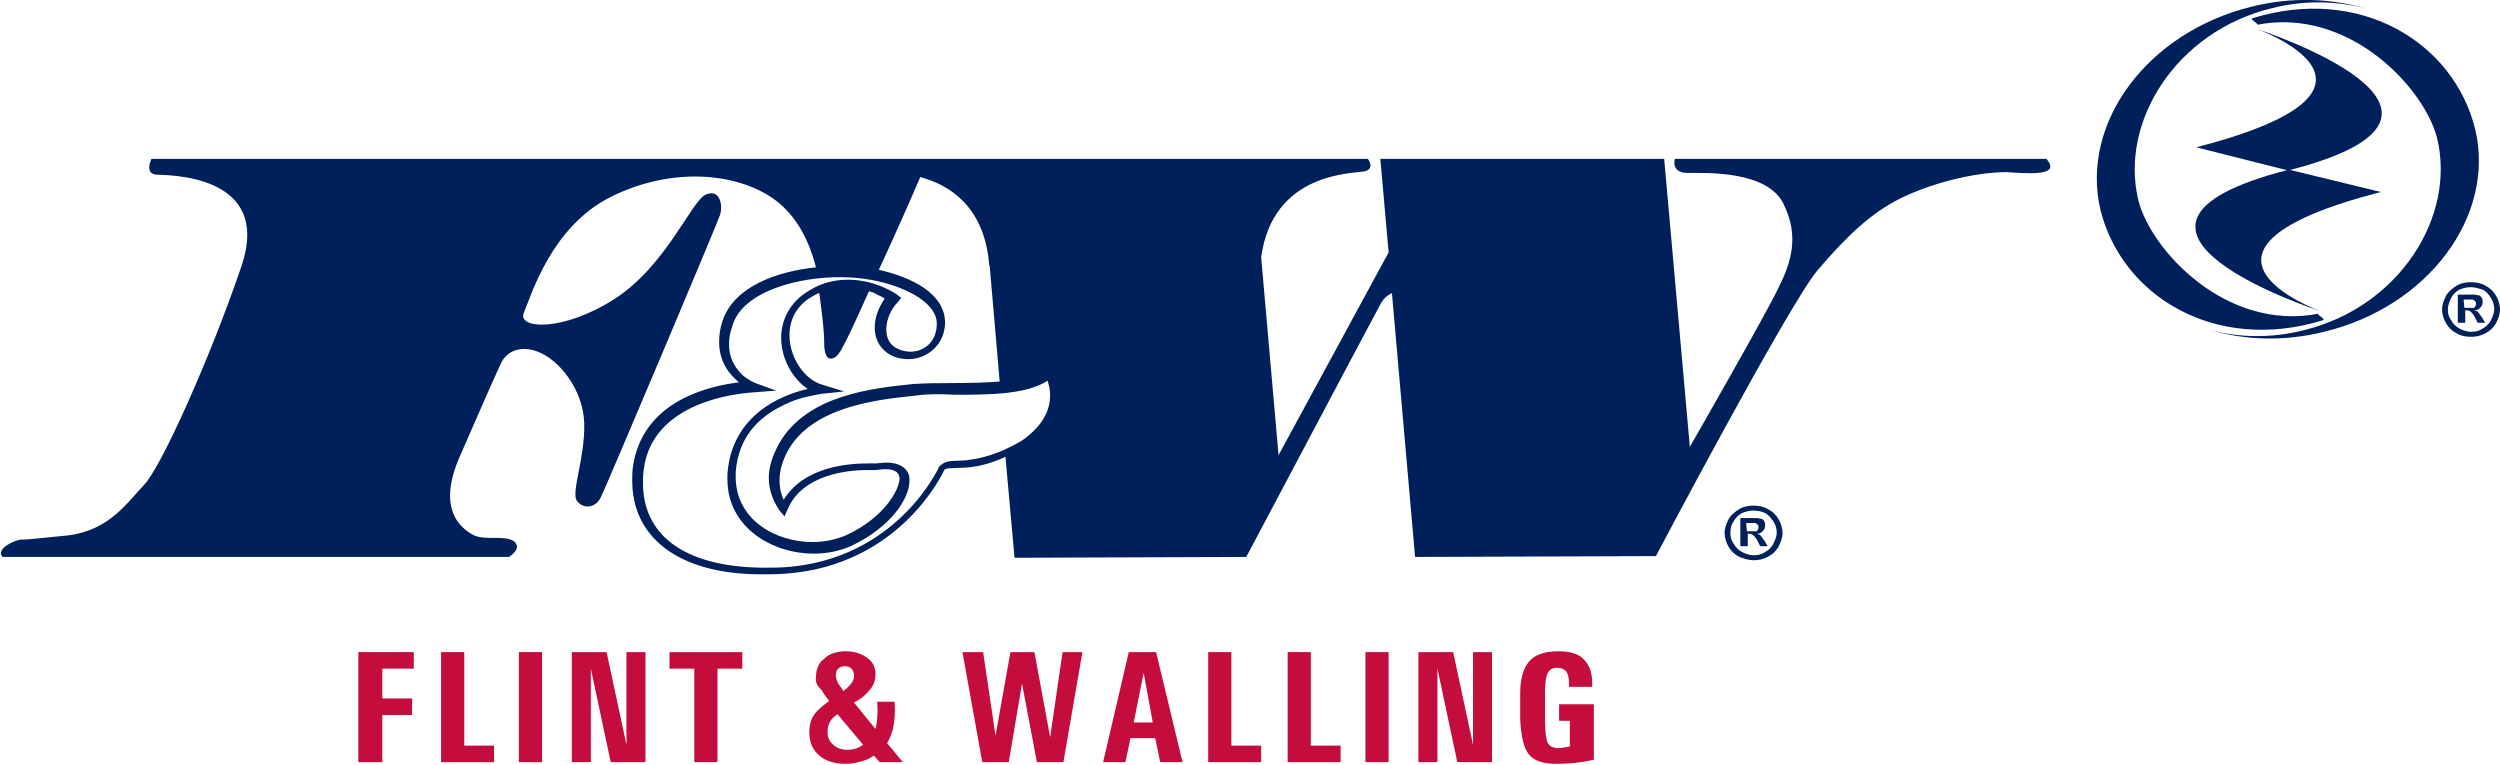 <?xml version="1.0" encoding="utf-8"?>
<!-- Generator: Adobe Illustrator 28.0.0, SVG Export Plug-In . SVG Version: 6.00 Build 0)  -->
<svg version="1.1" id="Layer_1" xmlns="http://www.w3.org/2000/svg" xmlns:xlink="http://www.w3.org/1999/xlink" x="0px" y="0px"
	 viewBox="0 0 302.1 92.4" style="enable-background:new 0 0 302.1 92.4;" xml:space="preserve">
<style type="text/css">
	.st0{fill:#C40D3C;}
	.st1{fill:#00205C;}
</style>
<g id="Group">
	<path id="Vector_2" class="st0" d="M43.3,92.1V78.8H50v2h-3.8v3.6h3.6v2h-3.6v5.7L43.3,92.1L43.3,92.1z"/>
	<path id="Vector_3" class="st0" d="M53.3,92.1V78.8h2.8v11.3h3.6v2L53.3,92.1L53.3,92.1z"/>
	<path id="Vector_4" class="st0" d="M62.7,78.8h2.8v13.3h-2.8V78.8z"/>
	<path id="Vector_5" class="st0" d="M71.4,92.1h-2.3V78.8h4.2l2.4,11.2V78.8H78v13.3h-4.2l-2.4-11.3V92.1z"/>
	<path id="Vector_6" class="st0" d="M83.9,80.8h-3v-2h8.8v2h-3v11.3h-2.8V80.8z"/>
	<path id="Vector_7" class="st0" d="M98.6,81.9c0-1,0.3-1.8,1-2.3c0.6-0.6,1.5-0.9,2.6-0.9c1.1,0,1.9,0.3,2.6,0.8c0.7,0.5,1,1.2,1,2
		c0,0.8-0.3,1.5-0.9,2.1c-0.4,0.5-1,0.9-1.7,1.3l2.6,3.2c0-0.2,0.1-0.3,0.1-0.5c0.1-0.6,0.2-1.6,0.1-2.8h2.1c0.1,1.3,0,2.4-0.2,3.3
		c-0.2,0.7-0.4,1.2-0.7,1.7l1.9,2.3h-2.8l-0.7-0.8c-0.3,0.2-0.6,0.4-0.9,0.5c-0.8,0.3-1.6,0.5-2.5,0.5c-1.3,0-2.4-0.3-3.2-1
		c-0.8-0.7-1.2-1.6-1.2-2.8c0-0.9,0.2-1.7,0.7-2.3c0.3-0.4,0.9-0.9,1.7-1.5c-0.4-0.5-0.7-0.9-0.9-1.3C98.7,82.9,98.5,82.3,98.6,81.9
		L98.6,81.9z M102.4,90.6c0.6,0,1-0.1,1.4-0.3l0.5-0.3l-3.1-3.7c-0.3,0.2-0.5,0.4-0.7,0.6c-0.3,0.4-0.5,0.9-0.5,1.5
		c0,0.7,0.2,1.2,0.7,1.6C101.1,90.4,101.7,90.6,102.4,90.6z M101,81.6c0,0.3,0.1,0.6,0.3,1c0.1,0.2,0.4,0.5,0.6,0.9
		c0.3-0.2,0.5-0.4,0.7-0.6c0.4-0.4,0.6-0.8,0.6-1.2c0-0.4-0.1-0.7-0.3-0.9c-0.2-0.2-0.5-0.3-0.8-0.3s-0.6,0.1-0.8,0.3
		C101.1,81,101,81.2,101,81.6L101,81.6z"/>
	<path id="Vector_8" class="st0" d="M118.7,92.1l-2.4-13.3h2.5l1.5,10.1l1.8-10.1h2.9l1.9,10.3l1.5-10.3h2.4l-2.3,13.3h-3.2
		l-1.8-9.5l-1.6,9.5H118.7L118.7,92.1z"/>
	<path id="Vector_9" class="st0" d="M136.4,78.8h3.3l3.2,13.3h-2.7l-0.6-2.9h-3l-0.6,2.9h-2.7L136.4,78.8z M137,87.3h2.3l-1.1-6
		L137,87.3L137,87.3z"/>
	<path id="Vector_10" class="st0" d="M146,92.1V78.8h2.8v11.3h3.6v2L146,92.1L146,92.1z"/>
	<path id="Vector_11" class="st0" d="M155.6,92.1V78.8h2.8v11.3h3.6v2L155.6,92.1L155.6,92.1z"/>
	<path id="Vector_12" class="st0" d="M165,78.8h2.8v13.3H165V78.8z"/>
	<path id="Vector_13" class="st0" d="M173.7,92.1h-2.3V78.8h4.2l2.4,11.2V78.8h2.3v13.3h-4.2l-2.4-11.3V92.1z"/>
	<path id="Vector_14" class="st0" d="M188,92.3c-1.6,0-2.7-0.4-3.3-1.2c-0.6-0.8-0.9-2.2-1-4.2v-3.1c0-1.8,0.4-3.1,1.1-3.9
		c0.7-0.8,1.9-1.2,3.5-1.2c1.4,0,2.5,0.3,3.1,1c0.7,0.7,1,1.6,1,2.9V83h-2.8v-0.4c0-0.6-0.1-1.1-0.3-1.4c-0.2-0.3-0.6-0.5-1.1-0.5
		c-0.6,0-1,0.2-1.2,0.7c-0.2,0.4-0.3,1.2-0.3,2.3v3.1c0,1.5,0.1,2.4,0.3,2.9c0.2,0.5,0.7,0.7,1.4,0.7c0.3,0,0.7-0.1,1.3-0.2v-3.1
		h-1.3v-2h4.2v6.7C190.9,92.2,189.4,92.3,188,92.3L188,92.3z"/>
</g>
<path class="st1" d="M298.6,34.1c0.6,0,1.2,0.1,1.7,0.4c0.6,0.3,1,0.7,1.3,1.2c0.3,0.5,0.5,1.1,0.5,1.7s-0.2,1.1-0.5,1.7
	c-0.3,0.5-0.7,0.9-1.3,1.2c-0.6,0.3-1.1,0.4-1.7,0.4c-0.6,0-1.2-0.1-1.7-0.4c-0.6-0.3-1-0.7-1.3-1.2c-0.3-0.5-0.5-1.1-0.5-1.7
	c0-0.6,0.2-1.1,0.5-1.7c0.3-0.5,0.8-0.9,1.3-1.2C297.4,34.2,298,34.1,298.6,34.1 M298.6,34.7c-0.5,0-0.9,0.1-1.4,0.3
	c-0.4,0.2-0.8,0.6-1,1s-0.4,0.9-0.4,1.4c0,0.5,0.1,0.9,0.4,1.3c0.2,0.4,0.6,0.8,1,1c0.4,0.2,0.9,0.4,1.4,0.4s1-0.1,1.4-0.4
	c0.4-0.2,0.8-0.6,1-1c0.2-0.4,0.4-0.9,0.4-1.3c0-0.5-0.1-0.9-0.4-1.4s-0.6-0.8-1-1C299.6,34.9,299.1,34.7,298.6,34.7z M297,39.2
	v-3.6h0.8c0.7,0,1.1,0,1.2,0c0.2,0,0.4,0.1,0.6,0.1c0.1,0.1,0.3,0.2,0.3,0.3c0.1,0.2,0.1,0.3,0.1,0.5c0,0.3-0.1,0.5-0.3,0.7
	c-0.2,0.2-0.4,0.3-0.7,0.3c0.1,0,0.2,0.1,0.3,0.1c0.1,0,0.1,0.1,0.3,0.3c0,0,0.1,0.2,0.3,0.4l0.4,0.7h-0.9l-0.3-0.6
	c-0.2-0.4-0.4-0.6-0.5-0.7c-0.1-0.1-0.3-0.2-0.5-0.2h-0.2v1.5H297z M297.8,37.2h0.3c0.4,0,0.7,0,0.8,0c0.1,0,0.2-0.1,0.2-0.2
	c0.1-0.1,0.1-0.2,0.1-0.3s0-0.2-0.1-0.3c-0.1-0.1-0.1-0.1-0.3-0.2c-0.1,0-0.4,0-0.8,0h-0.3L297.8,37.2L297.8,37.2z M265.4,17.8
	c27.5-7.1,7.3-14.3,7.3-14.3s31.3,10.1,3.8,17.1L265.4,17.8L265.4,17.8z M280.4,37.6c0,0-31.3-10.1-3.8-17.1l11.1,2.7
	C260.2,30.3,280.4,37.6,280.4,37.6 M280.8,40.1c-4.8,1.2-9.5,1-13.7-0.2c3.5,0.9,7.4,1,11.3,0c11.5-2.8,18.4-13.7,16.1-23.2
	c-1.5-6-10.6-15.9-21.8-13.7c0.4-0.1-0.9-0.6-0.5-0.8c13-4,24.3,2.9,26.9,13.4C301.6,26.1,293.4,37.1,280.8,40.1 M272.1,0.8
	c4.8-1.2,9.5-1,13.7,0.2c-3.5-0.9-7.4-1-11.3,0c-11.5,2.8-18.4,13.7-16.1,23.2c1.5,6,10.6,15.9,21.8,13.7c-0.4,0.1,0.9,0.6,0.5,0.8
	c-13,4-24.3-2.9-26.9-13.4C251.4,14.8,259.5,3.9,272.1,0.8"/>
<path class="st1" d="M247.3,19.2h-44.9c0,0-0.6,1.7,1.6,1.7c2.2,0,9.5-0.3,11.5,3.7c2,4,0.9,7.2-0.6,10.2
	c-1.4,3-10.7,19.2-10.7,19.2l-3.1-34.8l-34.3,0l1,11.3L154.5,55l-2.1-23.9c1.4-10.4,11.2-10.1,12.5-10.4c1.3-0.3,0.4-1.5,0.4-1.5
	h-147c0,0-0.9,1.8,0.6,1.9c1.4,0.1,14-0.1,10.3,11c-3.8,11.2-9.8,24.5-11.8,26.5c-2,2.1-4.2,5.5-9.2,6.1c-5,0.5-4.9,0.5-5.6,0.5
	c-0.7,0-3.2,1.1-2.3,2.1h61.2c0,0,1.7-1,0.6-1.9c-1.2-0.8-3.6,0-5-0.8c-1.4-0.8-4.3-3-1.6-9.3c2.7-6.2,4.9-11.2,5.2-11.7
	c0.3-0.6,1.7-2.1,4.3-1.1c2.6,1,5.5,4.6,5.6,8.7c0.1,4.1-1.6,8.3-0.9,9.3c0.7,1,2.2,1,2.9-0.4c0.7-1.4,14-32.9,14.4-34.1
	c0.4-1.2,0-3.2-1.7-2.5c-1.7,0.7-4.8,8.6-11,12.6s-11.8,3.7-11,1.7c0.9-2.1,3.3-10.4,10.5-14c7.2-3.6,14.9-3,19.5,0.1
	c2.5,1.7,4.3,4.5,5.3,8.4c-4.7,0.5-9.9,2.3-11.3,6.5c-0.3,0.9-0.4,1.8-0.4,2.5c0,2.5,1.3,4,2.4,4.9c-4.9,0.6-11.7,2.9-12.8,10.1
	c-0.1,0.6-0.1,1.2-0.1,1.8c0,3.3,1.3,6.1,3.9,8.1c2.6,2,6.5,3.2,11.7,3.2c1,0,2.1,0,3.2-0.1c13.4-1.1,18.6-11.8,18.9-12.5
	c0.2-0.3,1.1-0.2,2.7-0.3c1.2-0.1,2.8-0.4,4.7-1.3l1.1,12.2l28-0.1c0,0,15.9-30,16.3-30.7c0.3-0.5,0.7-0.9,1.3-1.2l2.8,31.9
	l29.1-0.1c0,0,16-30.3,19.5-34.5c3.5-4.1,6.4-6.9,10-8.7c3.6-1.8,8.9-3.2,12.9-3.2C246.5,21.1,248.8,21,247.3,19.2 M111.2,21.4
	c3.4,0.9,7.6,3.4,8.3,10.2c0,0.2,0,0.4,0.1,0.6l1.2,13.9c-3.5,0.3-7.7,0.1-10.4,0.3c-4.9,0.5-12.8,1.3-16.2,7.1
	c-0.9,1.6-1.3,3-1.3,4.2c0,2.4,1.3,3.9,1.3,4l0.6,0.7l0.4-0.9c1.8-4.2,7.3-4.7,9.6-4.7c0.5,0,0.8,0,0.9,0c0.3,0,0.8-0.1,1.3-0.1
	c0.8,0,1.4,0.2,1.6,0.7c0,0.1,0.1,0.2,0.1,0.4c0,1.4-1.9,4.8-6.5,6.9c-1.2,0.5-2.6,0.8-4,0.8c-4.5,0-9.3-2.7-9.3-7.9
	c0-0.2,0-0.3,0-0.5c0.3-4.3,2.8-6.6,5.3-7.9c1.3-0.7,2.5-1.1,3.5-1.3c0.9-0.2,1.5-0.3,1.5-0.3l2.8-0.3l-2.6-0.8c-2.2-0.6-4-3.3-4-6
	c0-1.8,0.8-3.6,2.8-4.7c0.3-0.2,0.6-0.3,0.8-0.4c0.3,2.4,0.6,4.3,0.6,6.3c0,0,0,1.4,0.6,1.6c0.8,0.2,1.3-0.7,1.7-1.5
	c0.2-0.3,1.1-2.1,3.1-6.6c0.4,0.1,0.7,0.2,1,0.4c0.4,0.2,0.7,0.3,0.9,0.5c-0.7,1-1.2,2.2-1.2,3.5c0,1.1,0.4,2.3,1.6,3.1
	c0.7,0.5,1.6,0.7,2.5,0.7c2.1,0,4.3-1.6,4.4-4.3c0-0.1,0-0.1,0-0.2c-0.1-3.5-4.1-5.4-8-6.3C108.1,28.5,110.1,24,111.2,21.4
	 M116.9,55.6c-1.5,0.2-2.6-0.2-3.5,0.9l0,0l0,0.1c0,0-0.3,0.6-1,1.7c-2,3.1-7.2,9.3-17,10.2c-1.1,0.1-2.2,0.1-3.2,0.1
	c-10-0.1-14.5-4.3-14.5-10.2c0-0.5,0-1.1,0.1-1.7c0.9-7.1,8.8-9,13.4-9.3l2.6-0.2l-2.5-0.9c0,0-0.8-0.3-1.6-1
	c-0.8-0.8-1.6-1.9-1.6-3.7c0-0.7,0.1-1.4,0.4-2.2c1.2-4.3,8.3-6,13.3-5.9c1,0,2,0.1,2.7,0.2c4.3,0.6,8.8,2.7,8.7,5.5
	c0,0,0,0.1,0,0.1c-0.1,2.2-1.7,3.2-3.2,3.2c-0.6,0-1.3-0.2-1.8-0.5c-0.8-0.5-1.1-1.3-1.1-2.2c0-1.2,0.6-2.5,1.4-3.3l0.4-0.5
	l-0.5-0.4c0,0-2.5-1.8-5.9-1.8c-1.5,0-3.1,0.3-4.7,1.3c-2.4,1.4-3.4,3.6-3.4,5.7c0,2.5,1.3,4.9,3.2,6.2c-3.1,0.7-9.2,3.1-9.7,10.3
	c0,0.2,0,0.4,0,0.6c0,5.9,5.5,9,10.4,9c1.6,0,3.1-0.3,4.5-0.9c4.9-2.3,7.1-5.8,7.1-7.9c0-0.3,0-0.5-0.1-0.8
	c-0.5-1.2-1.8-1.4-2.7-1.4c-0.5,0-1,0.1-1.3,0.1c-0.1,0-0.4,0-0.9,0c-2.2,0-7.7,0.3-10.2,4.4c0,0,0,0,0,0c-0.3-0.6-0.5-1.4-0.5-2.4
	c0-1,0.3-2.3,1.1-3.7c3-5.1,10.4-6,15.4-6.5c1.3-0.2,2.9-0.2,4.7-0.1c4,0,8.6,0,11.2-1.7c0.1,0.4,0.3,1,0.3,1.7
	c0,1.6-0.6,3.6-3.5,5.6C120.5,55,118.4,55.4,116.9,55.6 M211.9,61.1c0.6,0,1.2,0.1,1.7,0.4c0.6,0.3,1,0.7,1.3,1.2
	c0.3,0.5,0.5,1.1,0.5,1.7c0,0.6-0.2,1.1-0.5,1.7c-0.3,0.5-0.7,0.9-1.3,1.2c-0.6,0.3-1.1,0.4-1.7,0.4c-0.6,0-1.2-0.2-1.7-0.4
	c-0.6-0.3-1-0.7-1.3-1.2c-0.3-0.5-0.5-1.1-0.5-1.7c0-0.6,0.2-1.1,0.5-1.7c0.3-0.5,0.8-0.9,1.3-1.2C210.7,61.2,211.3,61.1,211.9,61.1
	 M211.9,61.7c-0.5,0-0.9,0.1-1.4,0.3c-0.4,0.2-0.8,0.6-1,1c-0.3,0.4-0.4,0.9-0.4,1.4c0,0.5,0.1,0.9,0.4,1.3c0.2,0.4,0.6,0.8,1,1
	c0.4,0.2,0.9,0.4,1.4,0.4c0.5,0,1-0.1,1.4-0.4c0.4-0.2,0.8-0.6,1-1c0.2-0.4,0.4-0.9,0.4-1.3c0-0.5-0.1-0.9-0.4-1.4
	c-0.3-0.4-0.6-0.8-1-1C212.9,61.8,212.4,61.7,211.9,61.7z M210.3,66.2v-3.6h0.8c0.7,0,1.1,0,1.2,0c0.2,0,0.4,0.1,0.6,0.1
	c0.1,0.1,0.3,0.2,0.3,0.3c0.1,0.2,0.1,0.3,0.1,0.5c0,0.3-0.1,0.5-0.3,0.7c-0.2,0.2-0.4,0.3-0.7,0.3c0.1,0,0.2,0.1,0.3,0.1
	c0.1,0,0.1,0.1,0.3,0.3c0,0,0.1,0.2,0.3,0.4l0.4,0.7h-0.9l-0.3-0.6c-0.2-0.4-0.4-0.6-0.5-0.7c-0.1-0.1-0.3-0.2-0.5-0.2h-0.2v1.5
	H210.3z M211.1,64.2h0.3c0.4,0,0.7,0,0.8,0c0.1,0,0.2-0.1,0.2-0.2c0.1-0.1,0.1-0.2,0.1-0.3c0-0.1,0-0.2-0.1-0.3
	c-0.1-0.1-0.1-0.1-0.3-0.2c-0.1,0-0.4,0-0.8,0h-0.3L211.1,64.2L211.1,64.2z"/>
</svg>
